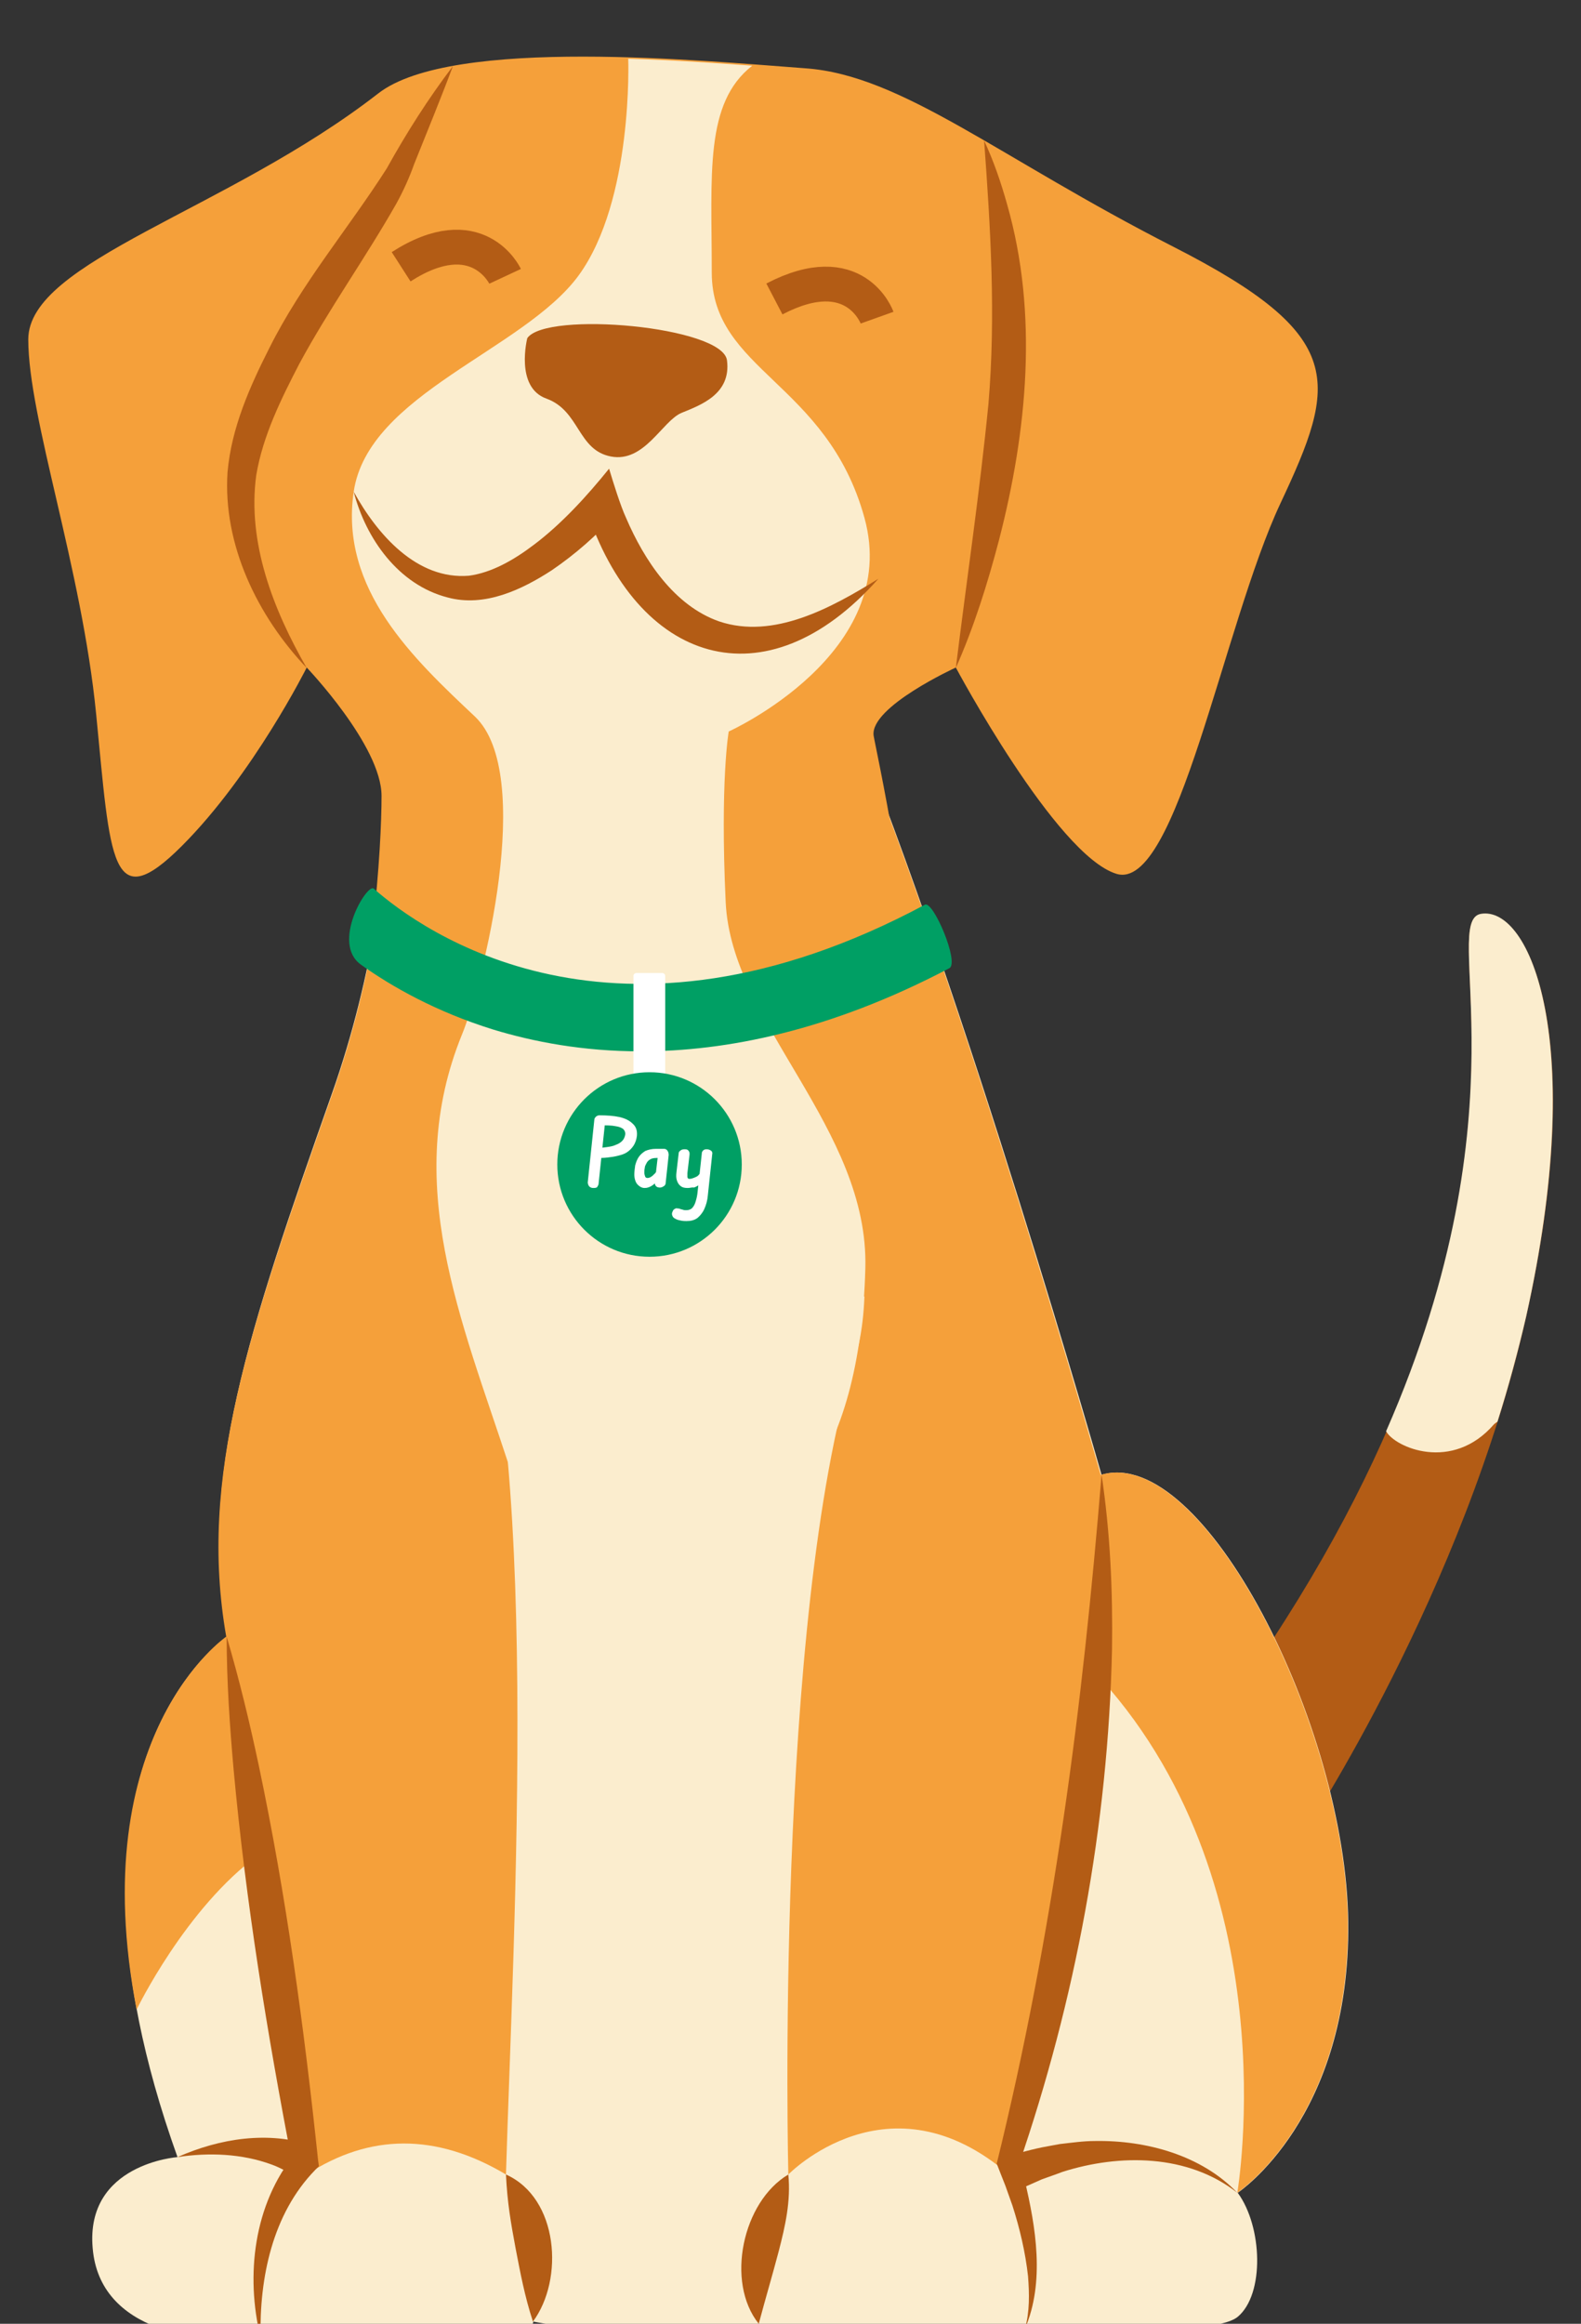 <?xml version="1.0" encoding="UTF-8"?>
<svg id="Layer_1" xmlns="http://www.w3.org/2000/svg" version="1.1" viewBox="0 0 363.4 534">
  <rect x="0" y="0" width="363.4" height="534" fill="#333333" stroke="none"/>
  <!-- Generator: Adobe Illustrator 29.0.1, SVG Export Plug-In . SVG Version: 2.1.0 Build 192)  -->
  <defs>
    <style>
      .st0 {
        fill: #f5a03a;
      }

      .st1 {
        fill: #fbedce;
      }

      .st2 {
        fill: #b35c15;
      }

      .st3 {
        fill: #fff;
      }

      .st4 {
        fill: none;
        stroke: #b35c15;
        stroke-miterlimit: 10;
        stroke-width: 8px;
      }

      .st5 {
        fill: #009f64;
      }
    </style>
  </defs>
  <path class="st2" d="M299.8,421.2s36.8-55.5,51-118.7.9-94.3-10.4-92.4c-11.3,1.9,20.3,62.8-48.1,167-62.6,95.3,7.5,44.1,7.5,44.1Z"/>
  <path class="st1" d="M340.4,210c-9.4,1.6,10.9,44.3-21.8,118.9,2,3.7,15.2,9.5,24.8-1.6.2-.2.5-.4.8-.6,2.5-7.9,4.7-16,6.6-24.2,14.1-63.3.9-94.4-10.4-92.5Z"/>
  <path class="st1" d="M89,144.7s6.7,51.6-12.7,106.6-30.6,88.1-24.1,124.8c0,0-43.9,28.9-11.4,119.6,0,0-21.2,1.5-19.5,20.9,1.6,19.5,25,22.2,38.7,20.5,0,0,24.8,5.7,42.9,5.7s19.7-9.3,19.7-9.3c0,0,28,5.7,51.9.5,0,0,.5,7.3,14,8.8,13.5,1.6,45.1,0,47.2-7.8,0,0,42.5,2.6,48.8-2.6,6.2-5.2,5.7-20.7,0-28.5,0,0,25.9-17.1,25.4-62.2s-33.3-109.7-56.7-102.8c0,0-31.4-110.2-57.8-174.5s-106.4-19.7-106.4-19.7Z"/>
  <g>
    <path class="st0" d="M253,338.9s-31.3-110.2-57.7-174.5c-15.4-37.6-37.3-42-67.8-34.1l16.9-.8s67.7,132.4,52,183.2c-18.4,59.6-15.2,187-15.2,187,0,0,23.1-23.8,50.7,0,0,0,25.6-127.7,21.1-160.8Z"/>
    <path class="st0" d="M88.9,144.7s6.9,51.6-12.5,106.6-30.8,88.1-24.4,124.8l18.5,123.6c14.4-9.4,29.7-9.6,45.8,0,1.6-54.6,8.6-173.4-9.8-213.9-17-37.5,20.9-155.5,20.9-155.5-21.6,5.7-38.5,14.4-38.5,14.4Z"/>
  </g>
  <path class="st0" d="M253.1,338.9h-.1l-2,44.7c45.8,48.2,33.4,120.3,33.4,120.3,0,0,25.9-17.1,25.4-62.2s-33.3-109.7-56.7-102.8Z"/>
  <path class="st0" d="M31.4,461.8s11.3-23.4,28.1-35.6c16.8-12.2-7.5-50.1-7.5-50.1,0,0-32.8,22.5-20.6,85.7Z"/>
  <path class="st2" d="M235.6,535.1c1.1-3.9,1-8,.7-12-.6-5.5-1.9-11-3.6-16.3l-1.6-4.5c-.2-.5-1.9-4.8-2-5.1,6.4-26,11.4-52.5,15.3-79,3.9-26.4,6.6-52.6,8.8-79.3,2,13.3,2.6,26.8,2.4,40.2-.9,40.3-8.4,80.5-21.5,118.6v-1.6l1.4,4.8c2.6,10.9,4.7,23.5.1,34.2h0Z"/>
  <path class="st2" d="M59.9,537.2c-3.5-14.3-1.6-30.7,8-42.4l-.7,2.4c-5.8-30-10.7-60.1-13.5-90.5-.9-10.2-1.6-20.4-1.6-30.6,2.9,9.8,5.3,19.8,7.4,29.7,6.3,29.9,10.4,60.1,13.6,90.5l.2,1.5-.9.9c-9.8,10.1-12.8,24.8-12.5,38.5h0Z"/>
  <path class="st2" d="M284.4,503.9c-11.3-8.9-27-9-40.2-4.8-1,.4-3.6,1.3-4.7,1.7l-6.1,2.7-3.1-7.6c3.4-1,7.1-2.1,10.6-2.7.6-.1,2.1-.4,2.7-.5,2.7-.3,5.4-.7,8.1-.7,11.8-.2,24.5,3.3,32.7,11.9h0Z"/>
  <path class="st2" d="M40.8,495.7c9.7-4.3,20.9-6.1,31.2-2.6l-3.7,7.4c-1.8-1.2-3.7-2.3-5.9-3.1-6.8-2.5-14.4-2.8-21.6-1.7h0Z"/>
  <path class="st2" d="M122.5,533.5c-1.9-5.8-2.9-11.2-4-16.9-1.1-5.9-1.9-10.5-2.2-16.9,12.1,5.4,13.4,24.1,6.2,33.8h0Z"/>
  <path class="st2" d="M174.4,534c-7.7-9.6-3.7-28.1,6.8-34.3.6,6.1-.7,11.8-2.2,17.6-1.5,5.7-3,10.7-4.6,16.7h0Z"/>
  <g>
    <path class="st0" d="M86.9,21.5C52.3,48.4,6.5,60,6.5,78s12.3,52.5,15.6,86.1,3.3,46.7,19.7,30.3c16.4-16.4,28.7-41,28.7-41,0,0,17.2,18,17.2,29.5s-1.8,43.5-11.5,82.8c-3.8,15.2,143.5,94,136.3-14.2-2.9-42.9-11.3-79.8-11.7-82.5-.8-6.6,18.9-15.6,18.9-15.6,0,0,23,43.1,36.9,47.4,13.9,4.3,24.6-57.2,37.7-85.1s15.6-38.5-24.6-59-62.3-39.4-84.5-41-81.3-7.5-98.3,5.8Z"/>
    <path class="st1" d="M198.9,291.5c.9-32.2-30.8-56.3-32.1-84.2-1.3-28,.7-39.2.7-39.2,0,0,39.8-17.9,31.2-49.1s-35.1-33.8-35.1-56.4-1.7-38.9,9.3-47.5c-8.3-.6-18.2-1.3-28.5-1.6h0s1.2,32.5-11.4,49.8c-12.6,17.2-48.4,27.2-51.7,49.7-3.3,22.5,13.9,38.5,27.9,51.7,13.9,13.3,1.7,61.6-3,73-13.9,34.1-.2,65.5,10.7,98.8,8.4,25.8,79.6,44.8,82-45Z"/>
    <path class="st2" d="M70.5,153.5c-11.3-11.9-19.3-28.3-18.2-45,.9-10.2,5.1-19.6,9.6-28.5,7.5-15,18.2-27.5,27-41.3,4.5-8.1,9.5-16,15.2-23.5-2.8,7.5-5.9,15-8.9,22.5-1.1,3.1-2.5,6.2-4.1,9.1-7.1,12.5-15.5,24.2-22.3,36.8-4.2,8.1-8.4,16.6-9.9,25.6-2.1,15.5,3.9,30.9,11.6,44.3h0Z"/>
    <path class="st2" d="M219.7,153.5c2.5-20.3,5.5-40.4,7.5-60.7,1.7-20.2.5-40.2-1-60.5,2.2,4.7,3.9,9.7,5.3,14.7,7.2,25.2,4.6,52.1-1.9,77.2-2.6,9.9-5.7,19.8-9.9,29.3h0Z"/>
    <path class="st2" d="M81.3,113c5.4,9.8,14.5,20.3,26.5,19.3,5.2-.7,10.3-3.6,14.9-7.1,6.4-4.8,12.3-11.3,17.3-17.5.9,3,2.6,8.5,3.9,11.3,4.2,9.8,11.1,20.2,21.4,23.8,12.5,4.2,25.8-3.1,36.6-9.8-26,29.3-55.6,19.4-67.2-16.2l6.8,1.4c-4.4,4.9-9.2,9.1-14.6,12.8-6.9,4.5-15.5,8.6-24,6.3-11.3-2.9-18.8-13.5-21.6-24.3h0Z"/>
    <path class="st2" d="M121.2,77.7s-2.9,11.3,4.4,13.9c7.7,2.8,7.1,11.8,14.8,13.3s11.8-8.1,16.2-10c4.4-1.8,11.5-4.3,10.5-12.1s-41.5-11.4-45.9-5.1Z"/>
    <path class="st4" d="M116.1,63.5s-6.3-13.5-23.9-2.2"/>
    <path class="st4" d="M201.6,73s-5-14-23.6-4.3"/>
  </g>
  <path class="st5" d="M147.3,241.6c-13.3,0-24.7-2.2-33.9-5-13.2-4.1-23.4-9.9-30.4-14.9-7-4.9,1.4-18.8,2.9-17.5,10.9,9.6,55.3,41.9,126.7,3.7,1.9-1,8,13.4,5.6,14.6-27.4,14.4-51.3,19.1-70.9,19.1Z"/>
  <path class="st3" d="M152.9,252h-7.3v-27.7c0-.4.3-.7.7-.7h5.9c.4,0,.7.3.7.7v27.7h0Z"/>
  <circle class="st5" cx="149.3" cy="267.6" r="21.2"/>
  <g>
    <path class="st3" d="M136.4,273c-.4,0-.7-.1-1-.4-.2-.3-.3-.6-.3-.9l1.5-14.3c0-.4.2-.6.4-.8.2-.2.5-.3.8-.3l1.3,1.4-1.5,14.2c0,.3-.1.5-.3.8,0,.2-.4.3-.9.3ZM146.4,261c-.1.9-.4,1.7-.8,2.3-.4.6-.9,1.1-1.5,1.5s-1.3.6-2.1.8c-.8.2-1.5.3-2.4.4-.8.1-1.6.1-2.4.1l.2-2.3c.7,0,1.4-.1,2.1-.2.7-.1,1.4-.2,2-.5.6-.2,1.1-.5,1.5-.9s.6-.9.7-1.4c.1-.5-.1-1-.4-1.3-.3-.3-1-.6-1.8-.7-.9-.2-2.1-.2-3.6-.2l-.2-2.3c1.8,0,3.3.1,4.7.4,1.3.3,2.3.8,3,1.5.8.7,1.1,1.6,1,2.8Z"/>
    <path class="st3" d="M148.2,273c-.4,0-.8-.1-1.2-.4s-.7-.6-.9-1.1-.3-1-.3-1.6.1-1.4.2-2.1c.2-.7.4-1.3.8-1.9.4-.6.9-1,1.5-1.4.7-.3,1.5-.5,2.5-.5h1l-.2,2.1h-.7c-.6,0-1.1.1-1.4.3-.4.2-.7.5-.9.9s-.4.7-.4,1.1c-.1.4-.1.8-.1,1.1s.1.6.2.9c.1.2.3.3.5.3.3,0,.6-.1.9-.3.3-.2.6-.5.9-.8.3-.4.6-.8.9-1.4l-.2,2.9c-.3.4-.7.8-1.2,1.2-.7.5-1.3.7-1.9.7ZM151.7,272.9c-.4,0-.7-.1-.9-.3-.2-.2-.3-.5-.3-.8l.9-7.8h1.2c.3,0,.6.1.8.4s.3.6.3,1l-.7,6.5c0,.2-.1.4-.3.6-.3.2-.6.4-1,.4Z"/>
    <path class="st3" d="M154.6,278.4c.1-.3.3-.5.5-.6s.4-.2.6-.1c.2,0,.4,0,.6.1.2.1.4.1.7.2.2.1.5.1.7.1.5,0,.9-.1,1.3-.4.3-.3.6-.7.8-1.3.2-.6.4-1.3.5-2.1l1-9.1c0-.4.1-.6.3-.8.2-.2.4-.3.8-.3s.7.1,1,.3c.3.2.4.5.3.9l-1,9.4c-.1,1.2-.4,2.2-.8,3.1-.4.9-1,1.6-1.6,2.1-.7.5-1.5.7-2.5.7s-1.2-.1-1.7-.2-.8-.3-1-.4-.4-.3-.5-.5c-.2-.4-.2-.7,0-1.1ZM158.1,273c-.7,0-1.2-.1-1.6-.4-.4-.3-.7-.7-.9-1.3-.2-.6-.2-1.2-.1-2l.5-4.3c0-.2.1-.4.4-.6.2-.2.5-.3,1-.3s.7.1.9.4c.2.2.2.5.2.8l-.5,4.3v.9c.1.3.2.4.4.4s.4,0,.7-.1.6-.2,1-.4c.4-.2.7-.6,1-1.1l-.3,2.9c-.3.2-.7.5-1.3.7-.4-.1-.9.1-1.4.1Z"/>
  </g>
</svg>